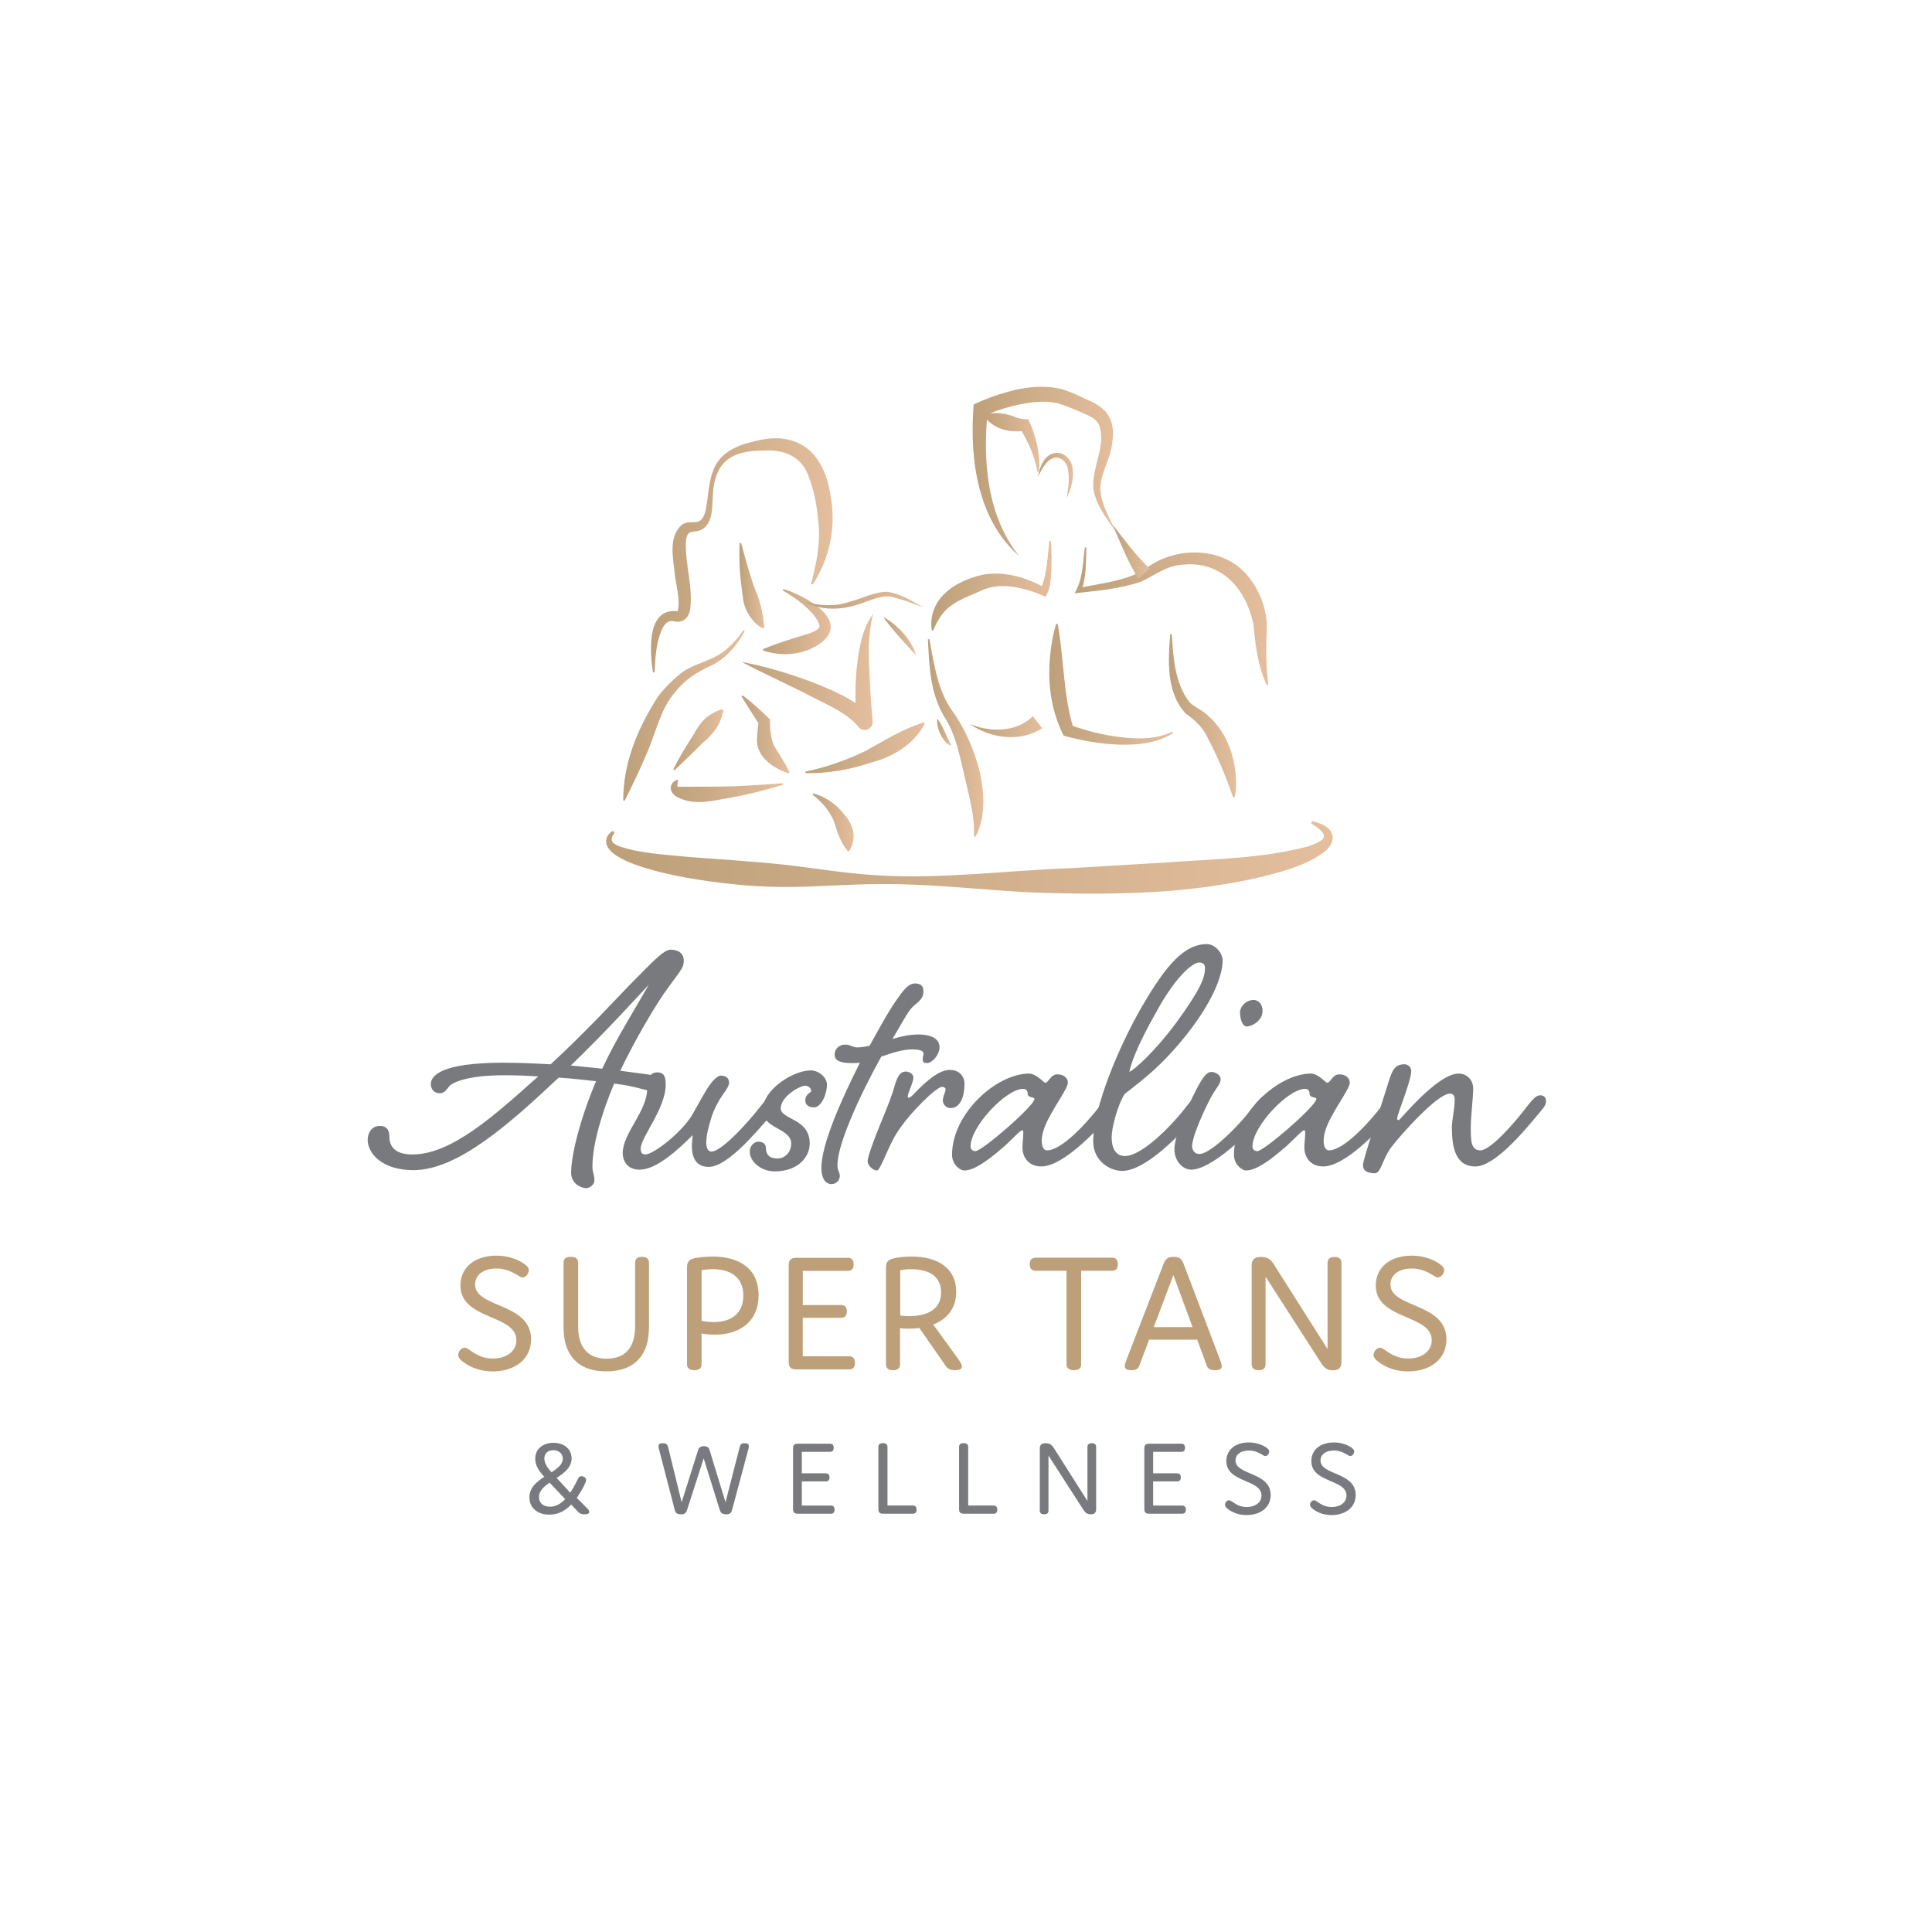 <?xml version="1.0" encoding="UTF-8"?><svg id="Layer_1" xmlns="http://www.w3.org/2000/svg" xmlns:xlink="http://www.w3.org/1999/xlink" viewBox="0 0 360 360"><defs><style>.cls-1{fill:url(#New_Gradient_Swatch_copy);}.cls-2{fill:url(#linear-gradient);}.cls-3{fill:#bda07a;}.cls-4{fill:#797a7d;}.cls-5{fill:url(#linear-gradient-8);}.cls-6{fill:url(#linear-gradient-9);}.cls-7{fill:url(#linear-gradient-3);}.cls-8{fill:url(#linear-gradient-4);}.cls-9{fill:url(#linear-gradient-2);}.cls-10{fill:url(#linear-gradient-6);}.cls-11{fill:url(#linear-gradient-7);}.cls-12{fill:url(#linear-gradient-5);}.cls-13{fill:url(#linear-gradient-14);}.cls-14{fill:url(#linear-gradient-18);}.cls-15{fill:url(#linear-gradient-22);}.cls-16{fill:url(#linear-gradient-20);}.cls-17{fill:url(#linear-gradient-21);}.cls-18{fill:url(#linear-gradient-23);}.cls-19{fill:url(#linear-gradient-15);}.cls-20{fill:url(#linear-gradient-19);}.cls-21{fill:url(#linear-gradient-16);}.cls-22{fill:url(#linear-gradient-17);}.cls-23{fill:url(#linear-gradient-13);}.cls-24{fill:url(#linear-gradient-12);}.cls-25{fill:url(#linear-gradient-10);}.cls-26{fill:url(#linear-gradient-11);}</style><linearGradient id="linear-gradient" x1="142.21" y1="115.81" x2="154.8" y2="115.81" gradientUnits="userSpaceOnUse"><stop offset="0" stop-color="#bda07a"/><stop offset=".35" stop-color="#cbab87"/><stop offset="1" stop-color="#e4be9d"/></linearGradient><linearGradient id="linear-gradient-2" x1="121.3" y1="103.47" x2="155.13" y2="103.47" xlink:href="#linear-gradient"/><linearGradient id="linear-gradient-3" x1="137.77" y1="109.13" x2="142.4" y2="109.13" xlink:href="#linear-gradient"/><linearGradient id="linear-gradient-4" x1="125.47" y1="137.84" x2="134.8" y2="137.84" xlink:href="#linear-gradient"/><linearGradient id="linear-gradient-5" x1="116.13" y1="133.3" x2="138.78" y2="133.3" xlink:href="#linear-gradient"/><linearGradient id="linear-gradient-6" x1="173.53" y1="109.16" x2="195.94" y2="109.16" xlink:href="#linear-gradient"/><linearGradient id="linear-gradient-7" x1="195.51" y1="127.5" x2="218.61" y2="127.5" xlink:href="#linear-gradient"/><linearGradient id="linear-gradient-8" x1="180.7" y1="135.4" x2="194.19" y2="135.4" xlink:href="#linear-gradient"/><linearGradient id="linear-gradient-9" x1="124.99" y1="147.37" x2="145.93" y2="147.37" xlink:href="#linear-gradient"/><linearGradient id="linear-gradient-10" x1="172.9" y1="137.5" x2="183.23" y2="137.5" xlink:href="#linear-gradient"/><linearGradient id="linear-gradient-11" x1="138.15" y1="136.81" x2="147.08" y2="136.81" xlink:href="#linear-gradient"/><linearGradient id="linear-gradient-12" x1="151.44" y1="153.21" x2="159.06" y2="153.21" xlink:href="#linear-gradient"/><linearGradient id="linear-gradient-13" x1="181.24" y1="87.88" x2="207.78" y2="87.88" xlink:href="#linear-gradient"/><linearGradient id="linear-gradient-14" x1="193.41" y1="88.56" x2="199.94" y2="88.56" xlink:href="#linear-gradient"/><linearGradient id="linear-gradient-15" x1="183.25" y1="82.41" x2="193.65" y2="82.41" xlink:href="#linear-gradient"/><linearGradient id="linear-gradient-16" x1="200.21" y1="114.85" x2="236.35" y2="114.85" xlink:href="#linear-gradient"/><linearGradient id="linear-gradient-17" x1="207.3" y1="102.8" x2="214.21" y2="102.8" xlink:href="#linear-gradient"/><linearGradient id="linear-gradient-18" x1="217.8" y1="133.37" x2="230.33" y2="133.37" xlink:href="#linear-gradient"/><linearGradient id="linear-gradient-19" x1="174.61" y1="136.42" x2="177.29" y2="136.42" xlink:href="#linear-gradient"/><linearGradient id="linear-gradient-20" x1="149.9" y1="111.84" x2="172.01" y2="111.84" xlink:href="#linear-gradient"/><linearGradient id="New_Gradient_Swatch_copy" x1="112.95" y1="159.76" x2="248.34" y2="159.76" gradientUnits="userSpaceOnUse"><stop offset="0" stop-color="#bda07a"/><stop offset=".35" stop-color="#cbab87"/><stop offset="1" stop-color="#e4be9d"/></linearGradient><linearGradient id="linear-gradient-21" x1="150.08" y1="139.34" x2="172.33" y2="139.34" xlink:href="#linear-gradient"/><linearGradient id="linear-gradient-22" x1="138.13" y1="125.19" x2="162.72" y2="125.19" xlink:href="#linear-gradient"/><linearGradient id="linear-gradient-23" x1="164.56" y1="118.52" x2="170.7" y2="118.52" xlink:href="#linear-gradient"/></defs><g><path class="cls-4" d="M83.8,202.29c-.45,.52-.9,1.42-1.8,1.42-1.2,0-1.72-.82-1.72-1.72,0-1.57,2.02-3.97,13.49-3.97,3,0,6.07,.15,8.84,.3,7.12-6.59,13.04-13.11,14.84-14.91,3.67-3.67,6.14-6.45,7.49-6.45,1.42,0,2.47,.67,2.47,2.02,0,1.27-.37,1.57-2.62,4.65-2.55,3.37-6.52,10.27-9.22,15.89l5.02,.67c1.35,.15,2.47,.6,2.47,1.57,0,.75-.15,1.57-1.35,1.57-1.27,0-2.92-.9-7.27-1.42-2.32,5.47-4.05,11.39-4.05,15.44,0,1.27,.37,1.35,.37,2.7,0,.6-.82,1.35-1.57,1.35s-2.77-.75-2.77-2.85c0-3.52,1.87-10.57,4.65-17.08-2.17-.23-4.42-.52-6.97-.67-9.22,8.69-18.88,17.24-27.05,17.24-6.07,0-8.54-3.3-8.54-5.62,0-1.42,.82-2.62,2.25-2.62,1.5,0,1.8,1.05,1.8,2.02,0,1.8,1.05,3.3,4.27,3.3,7.34,0,15.29-7.27,23.45-14.54-2.1-.15-4.2-.22-6.44-.22-6.89,0-9.52,1.42-10.04,1.95Zm22.56-3.75c2.02,.22,4.05,.38,5.85,.6,2.62-5.62,5.84-10.64,8.69-15.66-2.17,2.32-7.79,8.54-14.54,15.06Z"/><path class="cls-4" d="M141.88,205.96c.82-1.12,1.5-1.87,2.25-1.87s1.05,.45,1.05,1.05c0,.67-.3,1.12-1.12,2.17-3.6,4.27-8.69,10.12-11.99,10.12-2.62,0-3.15-2.1-3.15-3.9,0-.82,.15-1.5,.15-2.02-2.7,2.7-6.74,6.44-9.89,6.44-2.47,0-3.15-1.87-3.15-3.07,0-3.75,4.57-7.79,4.57-12.06,0-1.72,.45-3,1.87-3s1.57,1.05,1.57,2.32c0,4.42-4.65,9.74-4.65,11.92,0,.6,.15,1.05,.9,1.05,1.35,0,6.29-3.67,8.54-7.12,1.12-1.87,2.55-4.72,3.6-6.07,.67-.9,1.42-1.5,1.87-1.5,1.27,0,1.57,.75,1.57,1.42,0,.23-.37,1.05-.9,1.72-.75,1.05-1.87,2.85-2.4,4.65-.6,1.87-.97,3.52-.97,4.65s.38,1.72,.97,1.72c1.8,0,6.52-5.02,9.29-8.62Z"/><path class="cls-4" d="M142.1,206.94c0-3.9,5.7-7.49,8.99-7.49,1.27,0,3,1.12,3,2.7s-.97,4.2-2.47,4.2c-.82,0-1.57-.45-1.57-1.27,0-1.27,1.12-1.5,1.12-1.8,0-.45-.52-.97-1.12-.97-1.05,0-4.57,2.02-4.57,4.2s5.4,1.8,5.4,6.59c0,2.47-2.17,5.17-6.52,5.17-2.62,0-4.65-1.87-4.65-3.67,0-1.05,.75-1.87,1.65-1.87,.67,0,1.35,.37,1.35,1.12,0,1.27,.67,2.02,2.1,2.02,1.57,0,2.62-1.27,2.62-2.77,0-2.92-5.32-2.77-5.32-6.14Z"/><path class="cls-4" d="M159.71,195.17c.75,0,1.5-.15,2.32-.3,2.17-3.9,3.6-6.59,5.4-9.07,1.27-1.8,2.1-2.55,3.07-2.55s1.57,.45,1.57,1.35-.15,1.5-1.57,2.62c-1.27,1.05-1.65,2.1-4.2,6.37,1.57-.45,3.15-.83,4.8-.83,2.62,0,3.97,.9,3.97,2.4,0,1.35-1.35,2.92-2.32,2.92-.67,0-.82-.23-.82-.67s.15-.75,.15-1.12c0-.6-.97-.75-2.1-.75-1.65,0-3.67,.6-5.77,1.35-4.05,7.27-8.17,16.34-8.17,20.23,0,.97,.45,1.35,.45,2.02,0,.6-.52,1.5-1.57,1.5-1.12,0-1.87-1.12-1.87-3,0-4.35,3.6-12.51,7.19-19.63-.52,.08-1.05,.08-1.57,.08-2.25,0-3.15-.53-3.15-1.57,0-.97,.75-1.87,1.95-1.87,1.12,0,1.35,.52,2.25,.52Z"/><path class="cls-4" d="M170.2,200.79c0,.9-1.05,2.85-1.05,3.52,0,.15,0,.22,.15,.22,.3,0,.52-.22,.9-.6,2.77-2.92,4.95-4.57,6.82-4.57,1.42,0,2.7,.9,2.7,2.62,0,2.32-.75,4.5-2.62,4.5-.67,0-1.42-.6-1.42-1.42,0-.75,.52-1.65,.52-2.02,0-.3-.23-.52-.67-.52-1.05,0-6,4.8-8.39,8.54-1.72,2.7-3.07,7.04-3.75,7.04-.75,0-1.72-.97-1.72-1.72,0-.82,1.2-4.05,2.32-6.82,1.2-2.85,2.32-5.7,2.7-7.19,.52-1.8,1.05-2.7,2.1-2.7,.75,0,1.42,.52,1.42,1.12Z"/><path class="cls-4" d="M197.03,200.19c1.2,0,1.95,.67,1.95,1.57,0,.97-1.95,3.52-3.52,6.52-.9,1.65-1.35,3.15-1.35,4.27,0,.97,.3,1.8,.97,1.8,2.7,0,7.19-4.8,9.97-8.39,.82-1.12,1.5-1.87,2.25-1.87s1.05,.45,1.05,1.05c0,.67-.3,1.12-1.12,2.17-3.6,4.27-9.44,10.04-13.19,10.04-2.32,0-3.52-1.65-3.52-3.52,0-.82,.15-1.87,.15-2.55,0-.45,0-.67-.15-.67-.45,0-1.65,1.42-3.3,2.92-3.52,3.07-5.84,4.57-7.57,4.57-.75,0-2.25-1.12-2.25-2.92,0-7.64,8.17-15.06,14.31-15.14,1.42,0,2.77,1.72,3.07,1.72,.6,0,.97-1.57,2.25-1.57Zm-16.19,13.41c0,.45,.3,.9,.9,.9,1.27,0,11.02-8.47,11.02-9.74,0-.38-1.27-.15-1.27-.97,0-.45-.22-.9-.82-.9-3.22,0-9.82,7.04-9.82,10.72Z"/><path class="cls-4" d="M221.24,205.96c.9-1.12,1.5-1.87,2.32-1.87,.67,0,1.05,.45,1.05,1.05,0,.67-.3,1.12-1.2,2.17-3.52,4.27-10.04,10.87-14.31,10.87-2.47,0-5.4-2.02-5.4-5.47,0-6.37,4.87-17.91,9.14-25.25,4.5-7.72,7.87-11.54,12.06-11.54,1.42,0,2.92,1.57,2.92,3.07,0,2.17-1.2,6.74-6.59,13.64-4.87,6.14-8.39,8.62-11.69,11.24-1.35,2.17-2.4,6.37-2.4,8.02,0,2.17,.82,3.52,2.47,3.52,3.22,0,8.92-5.84,11.62-9.44Zm-5.7-17.54c-3.97,6.97-4.87,10.12-5.1,11.32,.97-.45,4.72-3.75,8.77-9.22,4.42-6.07,5.32-8.32,5.32-10.12,0-.75-.38-1.05-1.12-1.05-.97,0-4.05,2.1-7.87,9.07Z"/><path class="cls-4" d="M233.75,205.96c.9-1.12,1.5-1.87,2.32-1.87,.67,0,1.05,.45,1.05,1.05,0,.67-.3,1.12-1.12,2.17-3.6,4.27-10.34,10.64-14.09,10.64-1.27,0-3.07-1.35-3.07-3.82,0-3.3,3.82-10.64,4.42-11.77,.82-1.42,1.5-2.62,2.47-2.62,.67,0,1.72,.52,1.72,1.35s-.75,1.57-1.42,2.7c-1.65,2.85-3.9,8.09-3.9,9.74,0,.67,.38,1.5,1.35,1.5,2.17,0,7.57-5.47,10.27-9.07Zm1.5-17.54c0,1.8-2.02,2.85-2.92,2.85s-1.27-1.57-1.27-2.62,1.05-2.32,2.55-2.32c.75,0,1.65,.6,1.65,2.1Z"/><path class="cls-4" d="M249.56,200.19c1.2,0,1.95,.67,1.95,1.57,0,.97-1.95,3.52-3.52,6.52-.9,1.65-1.35,3.15-1.35,4.27,0,.97,.3,1.8,.97,1.8,2.7,0,7.19-4.8,9.97-8.39,.82-1.12,1.5-1.87,2.25-1.87s1.05,.45,1.05,1.05c0,.67-.3,1.12-1.12,2.17-3.6,4.27-9.44,10.04-13.19,10.04-2.32,0-3.52-1.65-3.52-3.52,0-.82,.15-1.87,.15-2.55,0-.45,0-.67-.15-.67-.45,0-1.65,1.42-3.3,2.92-3.52,3.07-5.84,4.57-7.57,4.57-.75,0-2.25-1.12-2.25-2.92,0-7.64,8.17-15.06,14.31-15.14,1.42,0,2.77,1.72,3.07,1.72,.6,0,.97-1.57,2.25-1.57Zm-16.19,13.41c0,.45,.3,.9,.9,.9,1.27,0,11.02-8.47,11.02-9.74,0-.38-1.27-.15-1.27-.97,0-.45-.22-.9-.82-.9-3.22,0-9.82,7.04-9.82,10.72Z"/><path class="cls-4" d="M284.71,205.96c.9-1.12,1.5-1.87,2.32-1.87,.67,0,1.05,.45,1.05,1.05,0,.67-.3,1.12-1.2,2.17-3.52,4.27-8.54,10.04-11.99,10.04-3.9,0-4.35-4.05-4.35-7.27,0-1.5,.52-3.3,.52-5.1,0-.67-.15-1.2-.9-1.2-2.32,0-9.22,7.72-11.02,10.12-1.5,2.1-1.87,4.72-2.92,4.72-1.12,0-2.25-.3-2.25-1.5,0-1.12,3.07-10.04,4.42-14.39,.97-3.22,1.35-4.42,3.37-4.42,.38,0,1.2,.37,1.2,1.2,0,2.02-2.62,8.02-2.62,8.92,0,.22,.15,.3,.3,.3,.23,0,7.19-8.69,11.17-8.69,1.5,0,2.7,1.2,2.7,2.77s-.45,5.25-.45,7.19c0,2.55,0,4.35,1.8,4.35s6.15-4.8,8.84-8.39Z"/></g><path class="cls-2" d="M145.95,109.74c3.8,1.12,12.68,5.79,6.99,10.08-3.06,2.25-7.2,2.57-10.74,1.41,0,0,0-.28,0-.28,2.84-1.17,5.42-1.96,8.21-2.8,.84-.23,1.67-.61,2.06-1.02,.18-.21,.26-.33,.24-.55-.25-1.1-1.26-2.25-2.14-3.11-1.37-1.33-3.02-2.45-4.72-3.45l.11-.26h0Z"/><path class="cls-9" d="M121.67,125.29c-.53-3.46-1.28-11.56,4.02-11.44,.35,.03,.58,.08,.6-.02,.51-2.2-.33-4.7-.58-7.08-.27-2.77-1.2-6.73,1.32-8.93,.91-.73,2.05-.42,2.97-.58,1.47-.45,1.57-2.74,1.81-4.13,.23-1.81,.39-3.71,1.12-5.52,1.01-2.86,3.91-4.45,6.74-5.12,2.88-.83,5.87-1.29,8.85-.02,4,1.65,5.75,6.19,6.26,10.05,1.06,5.66-.19,11.67-3.38,16.44,0,0-.26-.11-.26-.11,.89-3.52,1.67-7.01,1.43-10.6-.24-3.37-.8-6.95-2.14-10.06-1.37-3.18-4.4-4.36-7.77-4.23-6.78-.03-9.74,2.26-9.87,9.26-.11,1.43-.07,3-.85,4.34-.29,.5-.78,.95-1.34,1.2-.78,.44-1.75,.15-2.31,.67-.29,.28-.47,1.01-.49,1.8-.12,4.02,1.37,8.23,.79,12.41-.13,.54-.28,1.25-1.04,1.84-.37,.28-.84,.39-1.22,.39-.78,0-1.08-.28-1.69-.04-.52,.2-1.02,.81-1.35,1.57-1.03,2.44-1.2,5.22-1.32,7.89,0,0-.28,.02-.28,.02h0Z"/><path class="cls-7" d="M138.1,101.18c.7,2.66,1.46,5.31,2.31,7.91,1.17,2.62,1.76,4.87,1.99,7.83,0,0-.22,.17-.22,.17-.36-.16-.68-.39-1.02-.62-1.4-1.21-2.4-2.92-2.68-4.74l-.27-2.13c-.41-2.79-.51-5.59-.39-8.4,0,0,.28-.03,.28-.03h0Z"/><path class="cls-8" d="M125.47,143.35c1.08-2.19,2.34-4.27,3.67-6.31,.91-1.62,1.88-3.19,3.59-4.09,.55-.33,1.14-.63,1.88-.77l.18,.21c-.49,2.64-1.92,4.46-3.9,6.08-1.46,1.5-3.66,3.58-5.2,5.05,0,0-.23-.16-.23-.16h0Z"/><path class="cls-12" d="M138.78,117.55c-1.39,2.66-3.47,5.12-6.22,6.46-2.65,1.17-5.03,2.68-6.77,4.99-2.72,3.08-3.5,7.33-5.12,11.04-1.28,3.08-2.75,6.11-4.26,9.14l-.28-.03c-.03-6.99,2.74-13.57,6.5-19.38,1.06-1.41,2.33-2.68,3.67-3.84,2.63-2.39,6.27-2.57,8.92-4.83,1.25-1.05,2.39-2.3,3.31-3.69l.25,.14h0Z"/><path class="cls-10" d="M195.83,100.82c.15,2.41,.18,4.83-.06,7.26-.08,.96-.34,2.15-.96,3.13-2.05-.97-4.32-1.69-6.56-1.92-1.99-.23-3.84,0-5.64,.87-1.89,.85-3.77,1.53-5.28,2.61-1.53,1.04-2.61,2.68-3.44,4.73l-.28-.04c-.15-1.11-.09-2.27,.25-3.41,1.26-4.1,5.68-6.2,9.47-7,4.01-.65,8.04,.6,11.5,2.54,0,0-.98,.24-.98,.24,1.28-2.66,1.33-6.08,1.69-9.02,0,0,.28,0,.28,0h0Z"/><path class="cls-11" d="M197.09,116.26c1.18,6.4,1.02,13.25,2.93,19.42,0,0-.67-.61-.67-.61,3.02,1.09,6.28,1.92,9.5,2.29,3.23,.41,6.62,.4,9.62-1.01,0,0,.14,.24,.14,.24-2.9,1.87-6.49,2.23-9.86,2.17-3.59-.12-7.07-.72-10.55-1.68-2.49-4.89-3.11-10.44-2.42-15.81,.2-1.7,.5-3.39,1.03-5.04l.28,.02h0Z"/><path class="cls-5" d="M180.7,134.92c3.82,1.55,8.71,1.58,11.76-1.47,0,0,1.73,2.24,1.73,2.24-4.13,2.69-9.58,1.9-13.49-.77h0Z"/><path class="cls-6" d="M145.93,146.22c-3.6,1.1-7.25,2.01-10.98,2.62-2.91,.54-5.96,1.19-8.81-.35-1.5-.81-1.59-2.5,.04-3.21,0,0,.21,.19,.21,.19-.13,.47-.38,1.29,.1,1.14,4.48-.05,9.23,.05,13.79-.29,1.86-.09,3.72-.25,5.59-.37l.05,.28h0Z"/><path class="cls-25" d="M173.18,119.09c.83,4.51,1.55,9.52,4.19,13.27,4.29,5.83,8.03,16.77,4.4,23.56,0,0-.27-.09-.27-.09,.14-3.17-.61-6.17-1.31-9.22-1.07-4.28-1.81-9.43-4.28-13.13-2.61-4.37-2.76-9.49-3.01-14.36,0,0,.28-.02,.28-.02h0Z"/><path class="cls-26" d="M138.36,129.55c1.8,1.39,3.51,2.89,5.12,4.5-.02,1.54,.1,3.2,.63,4.64,.89,1.71,2.15,3.3,2.98,5.18,0,0-.18,.22-.18,.22-2.9-.92-6.25-3.28-5.83-6.71,.05-1.02,.14-1.97,.28-2.97l.24,.77c-1.02-1.55-2.44-3.82-3.44-5.42,0,0,.21-.19,.21-.19h0Z"/><path class="cls-24" d="M151.55,147.84c2.26,.6,4.31,2.02,5.73,3.89,1.76,1.88,2.45,4.53,.95,6.85,0,0-.28,0-.28,0-1.41-1.76-1.95-3.58-2.59-5.66-.86-1.87-2.23-3.56-3.92-4.82l.11-.26h0Z"/><path class="cls-23" d="M190,103.69c-7.75-6.63-9.31-17.9-8.62-27.56,0,0,.03-.76,.03-.76,2.1-.98,4.22-1.78,6.42-2.37,3.19-.89,6.7-1.3,10.01-.5,1.75,.54,3.26,1.27,4.9,2.04,3.79,1.63,5.12,3.89,4.5,8.05-.36,3.06-2.08,5.42-2.22,8.31,.07,2.83,1.63,5.38,2.75,7.97-1.66-2.41-3.61-4.84-4.04-7.88-.28-3.88,2.17-7.43,1.26-11.19-.35-1.72-1.84-2.21-3.33-2.91-1.44-.59-3.03-1.28-4.51-1.74-1.05-.22-2.11-.33-3.22-.29-3.55,.15-7.29,1.2-10.64,2.63l.77-1.09c-.97,9.32-.21,19.74,5.93,27.3h0Z"/><path class="cls-13" d="M193.41,88.81c.31-1.81,1.25-4.33,3.48-4.44,1.52,0,2.76,1.33,2.94,2.74,.33,1.95-.22,3.92-1.06,5.64,.28-1.82,.59-3.68,.19-5.45-.21-1.07-1-1.96-2.09-2.04-1.78,.08-2.67,2.09-3.47,3.56h0Z"/><path class="cls-19" d="M183.36,77.15c2.01-.36,3.99-.19,5.83,.56,.86,.36,1.6,.41,2.42,.42,1.41,3.03,2.28,6.4,1.97,9.74,0,0-.28,0-.28,0-.36-2.24-1.19-4.31-2.23-6.29-.35-.64-.71-1.31-1.09-1.87l1.05,.54c-2.98,.49-5.95-.33-7.78-2.82,0,0,.11-.26,.11-.26h0Z"/><path class="cls-21" d="M202.43,102.03c-.11,2.78,.04,5.58-.99,8.23,0,0-.45-.68-.45-.68,4.07-.9,8.79-1.29,12.36-3.51,5.6-4.44,14.96-4.37,19.47,1.63,1.88,2.42,2.98,5.3,3.23,8.32,.04,1.67-.12,3.36-.1,5.02-.02,2.17,.11,4.34,.39,6.54l-.27,.08c-1.72-3.53-2.14-7.52-2.52-11.38-1.46-6.83-6.16-11.96-13.54-11.02-2.75,.25-4.86,1.92-7.32,3.11-4.03,1.38-8.29,1.71-12.48,2.19,1.56-2.49,1.56-5.7,1.94-8.56,0,0,.28,.01,.28,.01h0Z"/><path class="cls-22" d="M207.3,97.77c2.19,2.74,4.38,5.78,6.91,8.16,0,0-2.08,1.91-2.08,1.91-2.04-3.23-3.3-6.62-4.83-10.07h0Z"/><path class="cls-14" d="M218.34,118.17c.27,4.33,.58,9.15,3.29,12.64,.65,.73,1.62,1.14,2.41,1.69,3.87,2.81,5.76,7.14,6.2,11.66,.14,1.46,.14,2.95-.18,4.41h-.28c-1.4-4-2.9-7.62-4.83-11.25-.91-1.91-2.33-3.16-4-4.35-3.65-3.91-3.31-9.85-2.89-14.81,0,0,.28,.02,.28,.02h0Z"/><path class="cls-20" d="M174.62,133.89c.91,1.16,1.44,2.49,2.03,3.78,.2,.42,.37,.85,.64,1.28-.52-.13-.93-.5-1.26-.88-.95-1.18-1.48-2.64-1.41-4.18h0Z"/><path class="cls-16" d="M149.9,112.11c2.78,.77,5.61,.97,8.34,.04,2.35-.6,4.56-1.85,7.05-1.88,2.46,.35,4.62,1.68,6.72,2.87-1.81-.66-3.61-1.34-5.42-1.83-1.85-.58-3.57,.28-5.33,.85-3.68,1.44-7.77,1.91-11.35-.05h0Z"/><g><path class="cls-3" d="M85.8,239.51c0-3.36,2.69-5.54,6.69-5.54,1.76,0,3.58,.48,4.96,1.38,.74,.48,1.09,.86,1.09,1.31,0,.61-.54,1.38-1.18,1.38-.29,0-.58-.22-1.18-.58-1.15-.67-2.27-1.09-3.68-1.09-2.5,0-3.97,1.25-3.97,2.98,0,4.42,10.43,3.36,10.43,10.21,0,3.78-3.1,5.98-7.14,5.98-2.14,0-3.97-.64-5.38-1.66-.67-.48-1.06-.93-1.06-1.41,0-.61,.58-1.34,1.18-1.34,.38,0,.64,.22,1.31,.67,1.15,.8,2.37,1.34,3.97,1.34,2.53,0,4.38-1.34,4.38-3.42,0-4.86-10.43-3.71-10.43-10.21Z"/><path class="cls-3" d="M117.86,250.16c.32-.83,.48-1.82,.48-3.01v-11.84c0-.74,.42-1.12,1.28-1.12s1.31,.38,1.31,1.12v11.81c0,1.66-.22,3.07-.7,4.22-1.25,2.98-3.9,4.19-7.26,4.19s-5.98-1.18-7.26-4.19c-.48-1.12-.7-2.53-.7-4.19v-11.84c0-.74,.42-1.12,1.34-1.12s1.38,.38,1.38,1.12v11.84c0,1.5,.19,2.27,.48,3.01,.8,2.05,2.46,3.01,4.83,3.01s4.03-.96,4.83-3.01Z"/><path class="cls-3" d="M133.13,248.69c-.86,0-1.66-.06-2.4-.22v5.73c0,.74-.42,1.12-1.34,1.12s-1.38-.38-1.38-1.12v-17.79c0-.83,0-1.63,1.34-1.95,.83-.19,2.27-.32,3.46-.32,4.93,0,8.54,2.24,8.54,7.2s-3.55,7.36-8.22,7.36Zm-.19-2.34c3.49,0,5.57-1.73,5.57-4.93,0-3.52-2.5-4.93-5.73-4.93-.61,0-1.31,.06-2.05,.19v9.44c.77,.16,1.54,.22,2.21,.22Z"/><path class="cls-3" d="M156.68,243.16c.74,0,1.12,.38,1.12,1.18s-.38,1.22-1.12,1.22h-7.1v7.17h8.61c.74,0,1.12,.38,1.12,1.22s-.38,1.22-1.12,1.22h-9.82c-.99,0-1.41-.42-1.41-1.41v-17.98c0-.99,.42-1.41,1.41-1.41h9.57c.74,0,1.12,.38,1.12,1.22s-.38,1.22-1.12,1.22h-8.35v6.37h7.1Z"/><path class="cls-3" d="M179.24,254.58c0,.48-.35,.74-1.28,.74-1.12,0-1.5-.38-2.05-1.25l-4.61-6.62c-.64,.1-1.31,.13-2.02,.13-.35,0-1.15-.03-1.57-.1v6.72c0,.74-.42,1.12-1.31,1.12s-1.31-.38-1.31-1.12v-17.79c0-.9,.03-1.6,1.38-1.92,.8-.22,2.21-.35,3.39-.35,5.02,0,8.32,2.27,8.32,6.56,0,2.91-1.54,5.06-4.29,6.11l4.51,6.21c.67,.96,.83,1.28,.83,1.57Zm-9.86-9.34c3.97,0,5.98-1.66,5.98-4.42,0-2.94-2.18-4.32-5.54-4.32-.7,0-1.44,.06-2.08,.19v8.45c.51,.06,1.09,.1,1.63,.1Z"/><path class="cls-3" d="M201.45,254.2c0,.74-.42,1.12-1.34,1.12s-1.38-.38-1.38-1.12v-17.41h-5.73c-.74,0-1.12-.38-1.12-1.22s.38-1.22,1.12-1.22h14.18c.74,0,1.12,.38,1.12,1.22s-.38,1.22-1.12,1.22h-5.73v17.41Z"/><path class="cls-3" d="M227.66,254.55c0,.45-.29,.77-1.25,.77s-1.38-.29-1.6-1.02l-1.73-4.67h-8.96l-1.76,4.67c-.22,.67-.58,1.02-1.54,1.02s-1.22-.32-1.22-.77c0-.29,.13-.7,.22-.96l6.94-17.95c.42-1.09,.83-1.44,1.92-1.44,1.18,0,1.54,.42,1.92,1.44l6.82,17.95c.1,.26,.22,.67,.22,.96Zm-5.44-7.26l-3.58-9.7-3.65,9.7h7.23Z"/><path class="cls-3" d="M235.82,254.2c0,.74-.42,1.12-1.28,1.12s-1.31-.38-1.31-1.12v-18.49c0-1.02,.61-1.5,1.76-1.5,1.28,0,1.89,.58,2.37,1.38l10.01,15.78v-16.03c0-.74,.42-1.12,1.28-1.12s1.31,.38,1.31,1.12v18.5c0,1.02-.54,1.5-1.6,1.5-1.12,0-1.66-.51-2.24-1.44l-10.3-16v16.32Z"/><path class="cls-3" d="M256.36,239.51c0-3.36,2.69-5.54,6.69-5.54,1.76,0,3.58,.48,4.96,1.38,.74,.48,1.09,.86,1.09,1.31,0,.61-.54,1.38-1.18,1.38-.29,0-.58-.22-1.18-.58-1.15-.67-2.27-1.09-3.68-1.09-2.5,0-3.97,1.25-3.97,2.98,0,4.42,10.43,3.36,10.43,10.21,0,3.78-3.1,5.98-7.14,5.98-2.14,0-3.97-.64-5.38-1.66-.67-.48-1.06-.93-1.06-1.41,0-.61,.58-1.34,1.18-1.34,.38,0,.64,.22,1.31,.67,1.15,.8,2.37,1.34,3.97,1.34,2.53,0,4.38-1.34,4.38-3.42,0-4.86-10.43-3.71-10.43-10.21Z"/></g><g><path class="cls-4" d="M109.81,281.71c0,.3-.3,.46-.9,.46s-.9-.14-1.23-.5l-1.24-1.31c-1.04,1.08-2.35,1.87-4.08,1.87-2.35,0-3.71-1.38-3.71-3.21s1.33-2.91,2.77-3.83c-.98-1.08-1.69-2.11-1.69-3.37,0-1.83,1.45-2.97,3.41-2.97s3.37,1.17,3.37,2.87-1.35,2.73-2.79,3.67l2.53,2.75c.48-.7,.96-1.57,1.45-2.59,.16-.34,.34-.48,.62-.48,.44,0,.9,.3,.9,.72,0,.46-.96,2.21-1.75,3.31l1.85,1.87c.24,.22,.48,.48,.48,.74Zm-4.5-2.37l-2.89-3.07c-1.1,.74-1.99,1.55-1.99,2.67s.78,1.81,2.05,1.81c.96,0,1.89-.42,2.83-1.41Zm-2.55-5c1.14-.74,2.11-1.49,2.11-2.53,0-.92-.72-1.59-1.77-1.59-.9,0-1.67,.5-1.67,1.55,0,.88,.56,1.71,1.33,2.57Z"/><path class="cls-4" d="M128.04,281.33c-.2,.6-.46,.84-1.17,.84-.76,0-1-.28-1.14-.82l-2.95-11.37c-.06-.16-.08-.38-.08-.52,0-.28,.14-.54,.82-.54,.62,0,.84,.22,.98,.76l2.51,10.24,3.03-9.58c.16-.58,.42-.86,1.12-.86s.94,.28,1.1,.86l2.93,9.58,2.63-10.24c.14-.58,.34-.76,.92-.76,.64,0,.8,.26,.8,.54,0,.14-.04,.36-.08,.52l-3.05,11.37c-.14,.54-.38,.82-1.12,.82s-1-.28-1.18-.84l-2.99-9.58-3.09,9.58Z"/><path class="cls-4" d="M153.87,274.54c.46,0,.7,.24,.7,.74s-.24,.76-.7,.76h-4.46v4.5h5.4c.46,0,.7,.24,.7,.76s-.24,.76-.7,.76h-6.16c-.62,0-.88-.26-.88-.88v-11.29c0-.62,.26-.88,.88-.88h6c.46,0,.7,.24,.7,.76s-.24,.76-.7,.76h-5.24v4h4.46Z"/><path class="cls-4" d="M170.09,280.54c.46,0,.7,.24,.7,.76s-.24,.76-.7,.76h-5.54c-.62,0-.88-.26-.88-.88v-11.57c0-.46,.26-.7,.84-.7s.86,.24,.86,.7v10.92h4.72Z"/><path class="cls-4" d="M185.13,280.54c.46,0,.7,.24,.7,.76s-.24,.76-.7,.76h-5.54c-.62,0-.88-.26-.88-.88v-11.57c0-.46,.26-.7,.84-.7s.86,.24,.86,.7v10.92h4.72Z"/><path class="cls-4" d="M195.37,281.47c0,.46-.26,.7-.8,.7s-.82-.24-.82-.7v-11.61c0-.64,.38-.94,1.1-.94,.8,0,1.18,.36,1.49,.86l6.29,9.9v-10.06c0-.46,.26-.7,.8-.7s.82,.24,.82,.7v11.61c0,.64-.34,.94-1,.94-.7,0-1.04-.32-1.41-.9l-6.47-10.04v10.24Z"/><path class="cls-4" d="M219.33,274.54c.46,0,.7,.24,.7,.74s-.24,.76-.7,.76h-4.46v4.5h5.4c.46,0,.7,.24,.7,.76s-.24,.76-.7,.76h-6.16c-.62,0-.88-.26-.88-.88v-11.29c0-.62,.26-.88,.88-.88h6c.46,0,.7,.24,.7,.76s-.24,.76-.7,.76h-5.24v4h4.46Z"/><path class="cls-4" d="M228.51,272.25c0-2.11,1.69-3.47,4.2-3.47,1.1,0,2.25,.3,3.11,.86,.46,.3,.68,.54,.68,.82,0,.38-.34,.86-.74,.86-.18,0-.36-.14-.74-.36-.72-.42-1.43-.68-2.31-.68-1.57,0-2.49,.78-2.49,1.87,0,2.77,6.55,2.11,6.55,6.41,0,2.37-1.95,3.75-4.48,3.75-1.34,0-2.49-.4-3.37-1.04-.42-.3-.66-.58-.66-.88,0-.38,.36-.84,.74-.84,.24,0,.4,.14,.82,.42,.72,.5,1.49,.84,2.49,.84,1.59,0,2.75-.84,2.75-2.15,0-3.05-6.55-2.33-6.55-6.41Z"/><path class="cls-4" d="M244.35,272.25c0-2.11,1.69-3.47,4.2-3.47,1.1,0,2.25,.3,3.11,.86,.46,.3,.68,.54,.68,.82,0,.38-.34,.86-.74,.86-.18,0-.36-.14-.74-.36-.72-.42-1.43-.68-2.31-.68-1.57,0-2.49,.78-2.49,1.87,0,2.77,6.55,2.11,6.55,6.41,0,2.37-1.95,3.75-4.48,3.75-1.34,0-2.49-.4-3.37-1.04-.42-.3-.66-.58-.66-.88,0-.38,.36-.84,.74-.84,.24,0,.4,.14,.82,.42,.72,.5,1.49,.84,2.49,.84,1.59,0,2.75-.84,2.75-2.15,0-3.05-6.55-2.33-6.55-6.41Z"/></g><path class="cls-1" d="M114.52,155.2c-1,1.24-.58,1.96,.96,2.52,4.07,1.37,8.56,1.51,12.87,1.96,5.35,.43,12.51,.85,17.75,1.44,5.92,.67,11.87,1.7,17.84,2.01,11.77,.69,24.05-.96,35.85-1.37,0,0,17.8-1.07,17.8-1.07,8.74-.62,17.72-.73,26.15-2.97,3.43-1.15,4.2-2.11,.58-4.26,0,0,.18-.47,.18-.47,.74,.21,1.5,.4,2.22,.82,2.23,1.2,2.01,3.34,.11,4.87-3.15,2.44-7.11,3.48-10.87,4.5-5.92,1.47-11.95,2.3-18,2.83-9.04,.68-18.07,.6-27.1,.22-8.99-.53-17.96-1.58-26.96-1.49-5.99,0-12.02,.57-18.04,.54-6.04-.04-12.06-.7-18.02-1.74-3.19-.61-17.16-3.22-14.58-7.88,.27-.37,.6-.62,.93-.84l.33,.38h0Z"/><path class="cls-17" d="M150.08,143.77c3.93-.8,7.74-2.17,11.32-3.9,3.59-2,6.69-3.96,10.72-5.27,0,0,.2,.23,.2,.23-2,3.88-5.91,6.19-10.01,7.27-3.93,1.33-8.07,2.04-12.21,1.97,0,0-.02-.3-.02-.3h0Z"/><path class="cls-15" d="M138.13,123.33c4.28,.79,8.44,2.02,12.52,3.52,3.62,1.39,7.32,2.87,10.4,5.35,.47,.41,.96,.86,1.38,1.6l-2.8,.88c-.3-3.49-.32-6.92,.03-10.4,.4-3.4,.95-7.11,3.05-9.92-1.31,4.91-.7,10.02-.5,15.02,.12,1.67,.24,3.36,.4,4.99,.08,.82-.52,1.56-1.34,1.64-.61,.06-1.17-.25-1.45-.76-2.52-2.85-6.77-4.39-10.11-6.23-3.41-1.67-8.25-3.96-11.58-5.7h0Z"/><path class="cls-18" d="M164.56,114.92c2.75,1.6,5.18,4.1,6.14,7.19-2.17-2.39-4.29-4.54-6.14-7.19h0Z"/></svg>